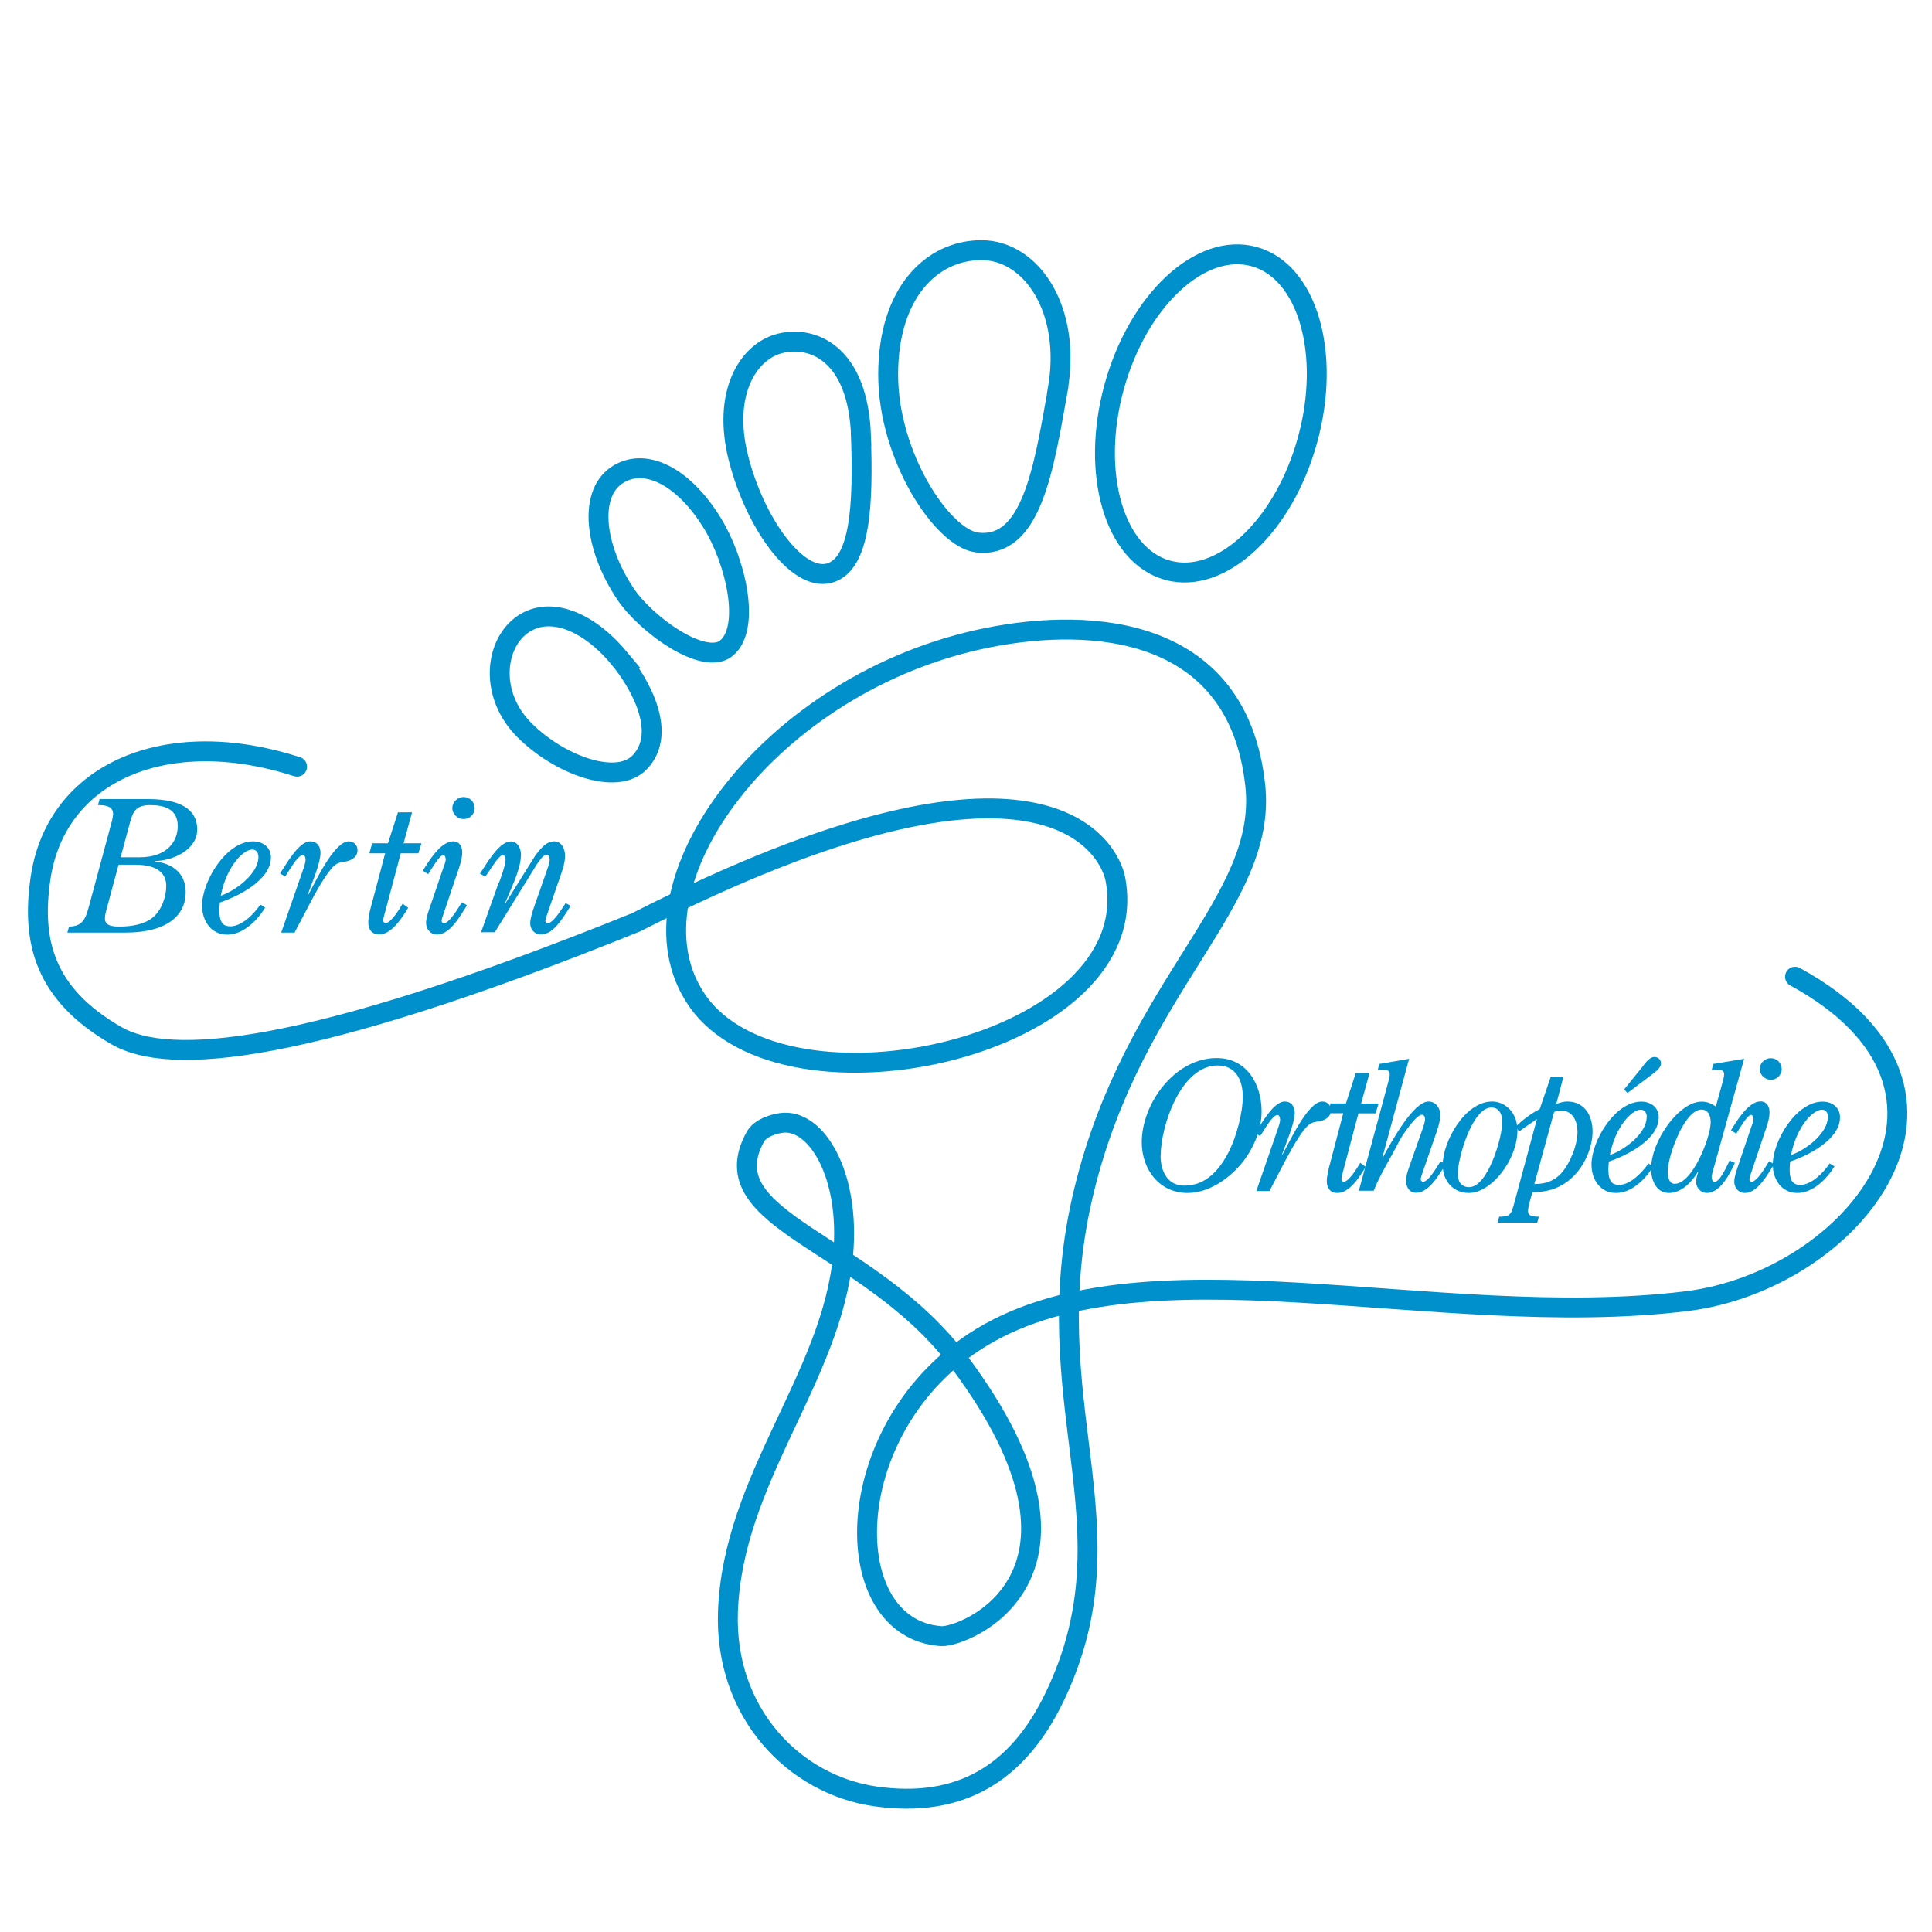 <svg xmlns="http://www.w3.org/2000/svg" id="Calque_2" data-name="Calque 2" viewBox="0 0 179.57 179.57"><path d="M27.61,71.26c-12.05-3.91-22.41.43-23.85,10.41-.83,5.75.29,10.7,7.08,14.6,4.8,2.76,17.2,2.02,48.29-10.55,38.31-19.52,44.04-6.54,44.53-4.05,3.04,15.61-30.75,23.16-38.89,11.28-7.23-10.55,6.79-29.64,27.03-33.68,9.81-1.96,23.28-1.01,24.87,13.73,1.17,10.88-11.22,18.45-15.9,37.59-4.86,19.83,4.93,31.14-2.75,47.13-3.44,7.16-8.82,10.35-16.63,9.25-7.58-1.07-14.08-7.78-13.73-17.2.46-12.38,9.66-21.74,10.7-33.11.7-7.59-2.57-12.74-5.74-12.29-.77.11-1.95.47-2.41,1.28-4.39,7.92,10.51,9.62,18.99,20.98,14.89,19.95.36,25.59-1.73,25.44-9.65-.67-9.61-18.99,3.04-27.32,15.3-10.08,42.8-.95,66.23-3.81,15.51-1.9,29.6-19.52,10.1-30.16" fill="none" stroke="#0090cc" stroke-linecap="round" stroke-miterlimit="10" stroke-width="1.85"></path><path d="M57.52,61.14c1.84,2.21,4.61,6.89,1.95,9.7-2.12,2.24-7.49.27-10.73-2.98s-2.77-7.82-.33-9.7,6.09-.63,9.11,2.98Z" fill="none" stroke="#0090cc" stroke-linecap="round" stroke-miterlimit="10" stroke-width="1.85"></path><path d="M66.2,48.61c2.19,3.56,3.59,9.66,1.36,11.6-2.06,1.79-7.54-2.17-9.44-5.03-2.9-4.36-3.38-9.2-.85-10.97s6.18-.08,8.93,4.4Z" fill="none" stroke="#0090cc" stroke-linecap="round" stroke-miterlimit="10" stroke-width="1.85"></path><path d="M80.02,40.54c.22,6.19,0,11.98-2.98,12.74s-6.87-4.68-8.4-10.68.86-9.92,3.85-10.68,7.26.87,7.54,8.62Z" fill="none" stroke="#0090cc" stroke-linecap="round" stroke-miterlimit="10" stroke-width="1.85"></path><path d="M98.31,36.27c-1.32,7.43-2.46,14.75-7.5,14.15-3.19-.38-8.26-7.99-8.26-15.6,0-7.61,4.04-11.57,8.67-11.57,4.63,0,8.42,5.52,7.08,13.01Z" fill="none" stroke="#0090cc" stroke-linecap="round" stroke-miterlimit="10" stroke-width="1.85"></path><ellipse cx="112.53" cy="38.43" rx="15.12" ry="9.32" transform="translate(45.61 136.71) rotate(-74.6)" fill="none" stroke="#0090cc" stroke-linecap="round" stroke-miterlimit="10" stroke-width="1.85"></ellipse><g><path d="M6.26,86.68l.16-.56c1.34,0,1.57-.88,1.86-1.93l1.97-7.31c.09-.32.26-.9.26-1.24,0-.76-.84-.81-1.41-.81l.16-.56h4.48c3.67,0,4.59,1.39,4.59,2.83,0,1.9-2.29,2.92-3.97,2.93v.03c1.67.19,2.9,1.09,2.9,2.87,0,2.1-1.67,3.75-5.59,3.75h-5.4ZM9.97,84.27c-.09.32-.22.76-.22,1.09,0,.78.9.76,1.41.76,1.02,0,2.26-.19,3.05-.85.81-.68,1.24-1.9,1.24-2.93s-.64-1.97-2.91-1.97h-1.52l-1.05,3.9ZM11.21,79.68h1.78c2.6,0,3.53-1.54,3.53-2.9,0-1.56-1.21-1.95-2.55-1.95-1.45,0-1.64.68-1.97,1.92l-.79,2.93Z" fill="#0090cc" stroke-width="0"></path><path d="M24.64,84.36c-.72,1.19-2.03,2.51-3.53,2.51s-2.33-1.29-2.33-2.7c0-2.24,2.22-5.97,4.74-5.97.9,0,1.66.54,1.66,1.49,0,2.1-3,3.61-4.74,4.19-.03.27-.05.51-.05.73,0,1.27.45,1.49,1.02,1.49,1.09,0,2.24-1.2,2.79-2.03l.45.29ZM24.02,79.66c0-.36-.17-.7-.57-.7-.86,0-2.41,1.61-2.93,4.29,1.38-.46,3.5-2.05,3.5-3.59Z" fill="#0090cc" stroke-width="0"></path><path d="M27.4,86.68h-1.26l2.02-5.82c.1-.29.24-.68.24-.97,0-.15-.07-.42-.24-.42-.52,0-1.34,1.59-1.66,2l-.47-.29c.55-.8,1.72-2.98,2.81-2.98.62,0,.95.47.95,1.07,0,.66-.41,1.83-.66,2.48l-.55,1.46.03.03c.62-1.07,2.4-5.04,3.81-5.04.47,0,.81.36.81.81,0,.71-.64,1-1.24,1.09-.6.08-.81.2-1.21.66-.78.9-1.81,2.88-2.38,3.98l-1.02,1.93Z" fill="#0090cc" stroke-width="0"></path><path d="M38.3,75.5l-.79,2.88h1.66l-.28.93h-1.64l-1.47,5.51c-.05.19-.16.54-.16.73,0,.1.07.25.21.25.52,0,1.33-1.37,1.59-1.8l.52.37c-.53.88-1.52,2.48-2.69,2.48-.69,0-1.02-.46-1.02-1.12,0-.58.22-1.36.38-1.93l1.19-4.49h-1.47l.26-.93h1.47l.93-2.88h1.31Z" fill="#0090cc" stroke-width="0"></path><path d="M43.4,84.15c-.59.9-1.53,2.71-2.78,2.71-.62,0-1.02-.51-1.02-1.09,0-.44.24-1.14.4-1.58l1.19-3.49c.07-.19.24-.63.24-.81,0-.14-.07-.42-.22-.42-.38,0-1.21,1.48-1.41,1.78l-.5-.32c.53-.86,1.66-2.73,2.81-2.73.59,0,.85.47.85,1.02,0,.63-.24,1.31-.45,1.9l-1.29,3.83c-.05.15-.17.47-.17.64,0,.14.07.22.21.22.53,0,1.4-1.53,1.67-1.95l.48.29ZM43.09,74.08c.57,0,1.03.46,1.03,1.03s-.47,1.02-1.03,1.02-1.05-.46-1.05-1.02.47-1.03,1.05-1.03Z" fill="#0090cc" stroke-width="0"></path><path d="M46.37,82.07c.16-.42.62-1.71.62-2.12,0-.17-.05-.47-.24-.47-.33,0-.76.71-1.64,2l-.5-.27c.55-.83,1.76-3,2.86-3,.66,0,.95.66.95,1.22,0,1.25-.78,2.83-1.26,4l-.21.49.03.03,2.79-4.46c.41-.53.98-1.29,1.72-1.29s1.03.73,1.03,1.36c0,.76-.4,1.78-.66,2.51l-.95,2.76c-.05.15-.22.59-.22.76,0,.12.07.22.21.22.53,0,1.38-1.44,1.67-1.87l.47.25c-.97,1.56-1.71,2.66-2.79,2.66-.59,0-.97-.49-.97-1.03,0-.46.22-1.12.38-1.58l1.1-3.14c.09-.25.33-.93.33-1.19,0-.17-.07-.46-.29-.46-.34,0-.71.63-.9.88l-3.91,6.32h-1.28l1.64-4.61Z" fill="#0090cc" stroke-width="0"></path></g><g><path d="M117.26,103.32c0,1.75-.84,3.64-1.99,4.97-1.18,1.36-3,2.59-4.89,2.59-2.66,0-4.26-2.23-4.26-4.71,0-3.59,3.05-7.83,6.96-7.83,2.83,0,4.18,2.46,4.18,4.97ZM107.87,107.41c0,1.38.59,2.79,2.21,2.79,2.06,0,3.32-1.55,4.15-3.19.69-1.38,1.28-3.56,1.28-5.09s-.66-2.89-2.34-2.89c-3.42,0-5.29,5.65-5.29,8.38Z" fill="#0090cc" stroke-width="0"></path><path d="M118,110.7h-1.23l1.97-5.7c.1-.28.24-.67.24-.95,0-.15-.07-.42-.24-.42-.51,0-1.31,1.56-1.62,1.96l-.46-.28c.54-.78,1.69-2.93,2.75-2.93.61,0,.93.47.93,1.05,0,.65-.4,1.8-.64,2.43l-.54,1.43.03.03c.61-1.05,2.34-4.94,3.72-4.94.46,0,.79.35.79.8,0,.7-.62.98-1.21,1.06s-.79.2-1.18.65c-.76.88-1.77,2.83-2.33,3.91l-.99,1.9Z" fill="#0090cc" stroke-width="0"></path><path d="M127.29,99.74l-.78,2.83h1.62l-.27.91h-1.6l-1.43,5.4c-.05.18-.15.53-.15.71,0,.1.07.25.2.25.51,0,1.3-1.35,1.55-1.76l.51.37c-.52.86-1.48,2.43-2.63,2.43-.67,0-.99-.45-.99-1.1,0-.57.22-1.33.37-1.9l1.16-4.41h-1.43l.25-.91h1.43l.91-2.83h1.28Z" fill="#0090cc" stroke-width="0"></path><path d="M129.02,100.61c.05-.2.15-.55.15-.75,0-.37-.19-.48-1.11-.42l.13-.55,2.78-.48-2.48,9.16.03.03c.67-1.23,2.8-5.22,4.26-5.22.67,0,1.1.63,1.1,1.26,0,.48-.25,1.3-.42,1.76l-1.28,3.71c-.05.13-.13.35-.13.48s.08.25.22.25c.51,0,1.33-1.46,1.62-1.9l.49.28c-.59.88-1.53,2.64-2.76,2.64-.66,0-.94-.58-.94-1.15,0-.42.19-.93.32-1.31l1.2-3.41c.1-.28.25-.7.25-.98,0-.18-.08-.4-.29-.4-.56,0-1.85,1.98-2.02,2.29-1.11,2.14-1.92,3.39-2.46,4.77h-1.38l2.73-10.09Z" fill="#0090cc" stroke-width="0"></path><path d="M141.04,105.03c0,2.79-2.43,5.85-4.52,5.85-1.48,0-2.43-1.16-2.43-2.58,0-2.21,2.07-5.92,4.6-5.92,1.13,0,2.34.95,2.34,2.64ZM135.49,109.09c0,.68.3,1.25,1.06,1.25,1.75,0,3.08-4.64,3.08-6.04,0-.65-.24-1.36-1.01-1.36-1.8,0-3.13,4.76-3.13,6.15Z" fill="#0090cc" stroke-width="0"></path><path d="M145.32,100.06l-.67,2.54c.32-.1.66-.22,1.01-.22,1.62,0,2.36,1.31,2.36,2.78s-.72,3.13-1.77,4.16c-1.04,1.05-2.33,1.5-3.81,1.48l-.13.42c-.07.27-.29,1.01-.29,1.3,0,.6.57.53,1.01.57l-.15.55h-3.69l.15-.55c.88-.03,1.08-.08,1.35-1.08l2.16-8c-.47.33-1.11.75-1.65,1.15l-.35-.42c.67-.65,1.42-1.23,2.26-1.66l1.03-3.01h1.2ZM142.61,110.05c.98,0,1.8-.25,2.48-.98.84-.93,1.53-2.63,1.53-3.89,0-.91-.42-1.95-1.48-1.95-.24,0-.47.03-.69.12l-1.84,6.7Z" fill="#0090cc" stroke-width="0"></path><path d="M153.66,108.42c-.71,1.16-1.99,2.46-3.46,2.46s-2.28-1.26-2.28-2.64c0-2.19,2.17-5.85,4.63-5.85.88,0,1.62.53,1.62,1.46,0,2.06-2.93,3.54-4.63,4.11-.03.27-.05.5-.05.71,0,1.25.44,1.46.99,1.46,1.06,0,2.19-1.18,2.73-2l.44.28ZM153.06,103.82c0-.35-.17-.68-.56-.68-.84,0-2.36,1.58-2.87,4.21,1.35-.45,3.42-2.01,3.42-3.52ZM150.95,101.26l1.67-2.06c.27-.35.67-.96,1.15-.96.35,0,.61.25.61.6,0,.38-.4.68-.67.9l-2.44,1.85-.3-.32Z" fill="#0090cc" stroke-width="0"></path><path d="M160.1,100.61c.05-.2.15-.55.15-.75,0-.53-.49-.42-1.15-.42l.13-.55,2.88-.48-2.87,10.31c-.05.18-.15.5-.15.68s.07.45.27.45c.52,0,1.18-1.56,1.4-1.98l.49.22c-.44.96-1.35,2.79-2.61,2.79-.54,0-.99-.47-.99-1,0-.33.08-.65.19-.93l-.03-.03c-.56.93-1.5,1.96-2.7,1.96s-1.65-1.26-1.65-2.24c0-2.61,2.6-6.25,4.69-6.25.54,0,.89.17,1.33.45l.62-2.23ZM155.99,105.46c-.42.88-.98,2.49-.98,3.46,0,.4.1,1.11.64,1.11,1.67,0,3.35-4.34,3.35-5.72,0-.55-.2-1.18-.86-1.18-.96,0-1.8,1.58-2.16,2.33Z" fill="#0090cc" stroke-width="0"></path><path d="M164.89,108.22c-.57.88-1.5,2.66-2.71,2.66-.61,0-.99-.5-.99-1.06,0-.43.24-1.11.39-1.55l1.16-3.43c.07-.18.24-.62.24-.8,0-.13-.07-.42-.22-.42-.37,0-1.18,1.45-1.38,1.75l-.49-.32c.52-.85,1.62-2.68,2.75-2.68.57,0,.83.47.83,1,0,.62-.24,1.28-.44,1.86l-1.26,3.76c-.05.15-.17.47-.17.63,0,.13.07.22.2.22.52,0,1.37-1.5,1.63-1.91l.47.28ZM164.59,98.35c.56,0,1.01.45,1.01,1.01s-.46,1-1.01,1-1.03-.45-1.03-1,.46-1.01,1.03-1.01Z" fill="#0090cc" stroke-width="0"></path><path d="M170.5,108.42c-.71,1.16-1.99,2.46-3.45,2.46s-2.28-1.26-2.28-2.64c0-2.19,2.17-5.85,4.63-5.85.88,0,1.62.53,1.62,1.46,0,2.06-2.93,3.54-4.63,4.11-.03.27-.05.5-.05.71,0,1.25.44,1.46.99,1.46,1.06,0,2.19-1.18,2.73-2l.44.28ZM169.9,103.82c0-.35-.17-.68-.56-.68-.84,0-2.36,1.58-2.87,4.21,1.35-.45,3.42-2.01,3.42-3.52Z" fill="#0090cc" stroke-width="0"></path></g></svg>